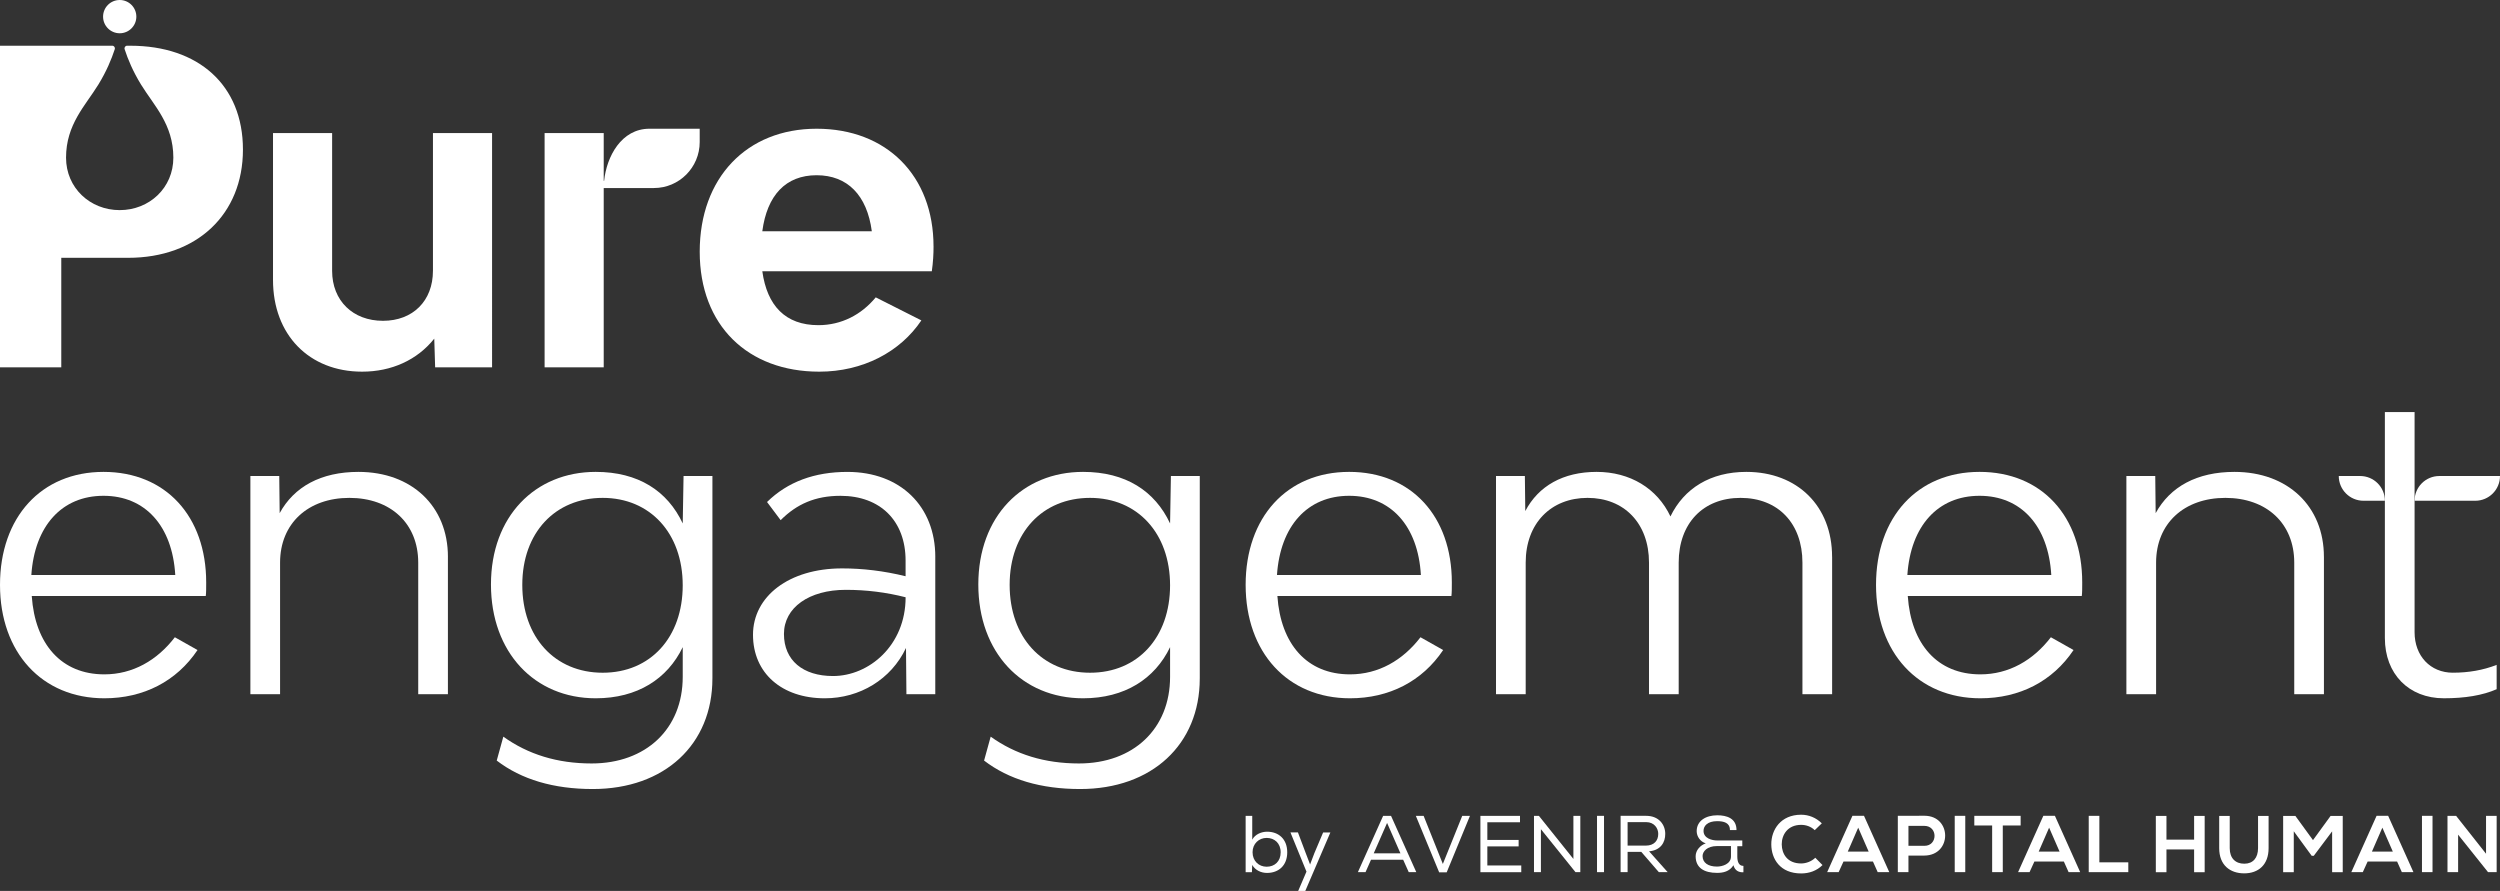 <?xml version="1.0" encoding="UTF-8"?><svg id="Calque_2" xmlns="http://www.w3.org/2000/svg" viewBox="0 0 1514.87 539.87"><rect x="0" y="0" width="1514.87" height="539.87" fill="#333333" stroke="none"/><defs><style>.cls-1{fill:#fff;stroke-width:0px;}</style></defs><g id="Layer_1"><path class="cls-1" d="m124.69,361.16H19.24c2,29.24,17.99,47.47,43.98,47.47,17.24,0,31.99-8.49,42.73-22.49l13.74,7.75c-12.74,18.99-32.73,29.24-56.47,29.24C25.49,423.13,0,395.39,0,354.41s24.99-68.47,62.72-68.47,62.22,26.99,62.22,66.97c0,3.5,0,6.24-.25,8.25Zm-105.7-12.75h87.21c-1.75-29.74-18.24-47.98-43.48-47.98s-41.73,18.24-43.73,47.98Z"/><path class="cls-1" d="m271.41,337.42v83.21h-17.99v-79.71c0-23.74-16.74-39.23-41.73-39.23s-41.98,15.49-41.98,39.23v79.71h-17.99v-132.19h17.49l.25,22.49c8.75-15.99,24.99-24.99,47.73-24.99,32.24,0,54.23,20.74,54.23,51.48Z"/><path class="cls-1" d="m431.68,411.14c0,39.98-28.99,66.97-72.47,66.97-23.74,0-43.23-5.75-58.22-17.24l4-14.49c14.99,10.75,32.74,16.24,53.48,16.24,32.98,0,55.23-20.99,55.23-52.48v-18c-9.25,19.24-27.49,30.99-52.73,30.99-36.98,0-63.47-27.74-63.47-68.97s26.74-68.22,63.47-68.22c25.74,0,43.48,11.5,52.73,31.24l.5-28.74h17.49v122.7Zm-17.99-56.48c0-31.49-19.74-52.97-48.48-52.97s-48.73,20.99-48.73,52.73,19.74,53.22,48.73,53.22,48.48-21.49,48.48-52.97Z"/><path class="cls-1" d="m566.73,337.42v83.21h-17.49l-.25-27.99c-9,18.99-27.99,30.49-49.23,30.49-25.99,0-43.48-15.24-43.48-38.48s21.74-40.23,53.98-40.23c12.49,0,25.24,1.5,38.48,4.75v-9.5c0-23.99-15.24-39.23-39.48-39.23-15.24,0-26.49,5-36.23,14.75l-8.25-11c12.5-12.24,28.74-18.24,48.73-18.24,31.99,0,53.23,20.74,53.23,51.48Zm-17.99,24.49c-11.75-3-23.74-4.5-36.23-4.5-22.24,0-37.48,10.74-37.48,26.74s11.5,25.49,29.74,25.49c21.74,0,43.98-18.49,43.98-47.73Z"/><path class="cls-1" d="m726.99,411.14c0,39.98-28.99,66.97-72.47,66.97-23.74,0-43.23-5.75-58.22-17.24l4-14.49c14.99,10.75,32.74,16.24,53.48,16.24,32.98,0,55.23-20.99,55.23-52.48v-18c-9.25,19.24-27.49,30.99-52.73,30.99-36.98,0-63.47-27.74-63.47-68.97s26.74-68.22,63.47-68.22c25.74,0,43.48,11.5,52.73,31.24l.5-28.74h17.49v122.7Zm-17.99-56.48c0-31.49-19.74-52.97-48.48-52.97s-48.73,20.99-48.73,52.73,19.74,53.22,48.73,53.22,48.48-21.49,48.48-52.97Z"/><path class="cls-1" d="m879.48,361.16h-105.45c2,29.24,17.99,47.47,43.98,47.47,17.24,0,31.99-8.49,42.73-22.49l13.74,7.75c-12.74,18.99-32.73,29.24-56.47,29.24-37.73,0-63.22-27.74-63.22-68.72s24.99-68.47,62.72-68.47,62.22,26.99,62.22,66.97c0,3.5,0,6.24-.25,8.25Zm-105.7-12.75h87.21c-1.75-29.74-18.24-47.98-43.48-47.98s-41.73,18.24-43.73,47.98Z"/><path class="cls-1" d="m1110.17,337.42v83.21h-17.99v-79.71c0-23.74-14.75-39.23-37.49-39.23s-37.49,15.49-37.49,39.23v79.71h-17.99v-79.71c0-23.74-15-39.23-37.23-39.23s-37.49,15.49-37.49,39.23v79.71h-17.99v-132.19h17.49l.25,21.24c8-15.24,22.99-23.74,43.23-23.74s36.73,10,44.73,26.99c8.25-16.99,24.24-26.99,45.98-26.99,30.98,0,51.97,20.74,51.97,51.48Z"/><path class="cls-1" d="m1261.46,361.16h-105.45c2,29.24,17.99,47.47,43.98,47.47,17.24,0,31.99-8.49,42.73-22.49l13.74,7.75c-12.74,18.99-32.73,29.24-56.47,29.24-37.73,0-63.22-27.74-63.22-68.72s24.99-68.47,62.72-68.47,62.22,26.99,62.22,66.97c0,3.5,0,6.24-.25,8.25Zm-105.7-12.75h87.21c-1.75-29.74-18.24-47.98-43.48-47.98s-41.73,18.24-43.73,47.98Z"/><path class="cls-1" d="m1408.18,337.42v83.21h-17.99v-79.71c0-23.74-16.74-39.23-41.73-39.23s-41.98,15.49-41.98,39.23v79.71h-18v-132.19h17.49l.25,22.49c8.75-15.99,24.99-24.99,47.73-24.99,32.23,0,54.22,20.74,54.22,51.48Z"/><path class="cls-1" d="m1514.87,288.44h-36.77c-8.28,0-14.99,6.71-14.99,14.99h36.77c8.28,0,14.99-6.71,14.99-14.99Z"/><path class="cls-1" d="m1417.17,288.44h12.96c8.28,0,14.99,6.71,14.99,14.99h-12.96c-8.28,0-14.99-6.71-14.99-14.99Z"/><path class="cls-1" d="m1486.35,407.63c-13.74,0-23.24-10.24-23.24-24.49v-133.44h-18v136.94c0,21.74,14.49,36.48,35.74,36.48,12.74,0,23.49-1.75,31.99-5.5v-14.74c-8.25,3.25-17.24,4.74-26.49,4.74Z"/><circle class="cls-1" cx="72.54" cy="10.08" r="10.08"/><path class="cls-1" d="m79,27.7h-1.98c-1.11,0-1.84,1.09-1.49,2.14,0,.01,0,.03.01.04,1.91,5.89,4.99,13.34,9.92,21.37,7.82,12.73,19.58,24.1,19.58,44.29,0,18.3-14.56,31.78-32.51,31.78s-32.51-13.48-32.51-31.78c0-20.19,11.76-31.56,19.58-44.29,4.93-8.03,8.01-15.48,9.92-21.37,0-.01,0-.03.01-.04.35-1.05-.39-2.14-1.49-2.14H0v194.88h37.13v-66.36h40.55c41.61,0,69.53-26.33,69.53-65.57s-27.13-62.94-68.21-62.94Z"/><path class="cls-1" d="m262.34,164.11c0,18.17-12.11,30.28-30.28,30.28s-30.81-12.12-30.81-30.28v-83.48h-35.82v89.02c0,33.18,21.86,55.56,53.99,55.56,17.91,0,33.45-7.11,43.72-20.01l.53,17.38h34.5V80.63h-35.82v83.48Z"/><path class="cls-1" d="m565.67,149.37c0-42.93-28.44-71.37-70.84-71.37s-70.84,29.76-70.84,74.53,29.23,72.68,72.42,72.68c26.33,0,48.98-11.85,61.89-31.07l-27.65-13.96c-8.69,10.54-20.81,16.85-34.76,16.85-20.02,0-31.08-11.85-33.97-32.66h102.71c.79-5.53,1.05-10.53,1.05-15.01Zm-103.76-9.22c2.9-21.86,14.22-33.97,32.92-33.97s30.55,12.12,33.45,33.97h-66.36Z"/><path class="cls-1" d="m393.56,78c-17.12,0-25.99,16.92-27.49,31.56h-.25v-28.93h-35.82v141.95h35.82v-108.64h30.42c15.32,0,27.74-12.48,27.74-27.87v-8.07h-30.42Z"/><path class="cls-1" d="m842.89,494.36l15.31,34.12h-4.58l-3.37-7.51h-19.49l-3.32,7.51h-4.63l15.3-34.12h4.78Zm-2.39,4.29l-8.09,18.42h16.18l-8.09-18.42Z"/><path class="cls-1" d="m862.64,494.36l11.65,29.15,11.75-29.15h4.68l-14.09,34.21h-4.58l-14.13-34.21h4.73Z"/><path class="cls-1" d="m897.06,494.36h23.98v3.9h-19.79v10.68h18.96v3.95h-18.96v11.55h20.56v4.05h-24.76v-34.12Z"/><path class="cls-1" d="m932.49,494.36l20.91,26.12v-26.12h4.19v34.12h-2.93l-20.95-26.03v26.03h-4.19v-34.12h2.97Z"/><path class="cls-1" d="m967.71,494.36h4.24v34.12h-4.24v-34.12Z"/><path class="cls-1" d="m994.53,516.19h-8.29v12.28h-4.24v-34.12h15.5c7.7,0,11.55,5.36,11.55,10.92.05,5.17-2.78,9.99-9.8,10.58l11.26,12.62h-5.36l-10.62-12.28Zm10.28-10.82c.05-3.41-2.39-7.21-7.31-7.21h-11.26v14.23h11.06c5.12,0,7.5-3.17,7.5-7.02Z"/><path class="cls-1" d="m1048.24,502.89c0-4.34-3.7-5.31-7.75-5.31-5.85,0-8.29,2.92-8.24,5.95.05,4.43,5.02,5.75,8.33,5.75h15.16v3.46h-3.02v6.33c0,2.92.83,5.66,3.7,5.61v3.85c-2.68.2-5.17-.93-6.04-4.24-2.39,3.85-6.29,4.63-9.9,4.63-7.89,0-13.01-3.07-13.01-10.09,0-3.61,2.83-6.68,6.14-7.8-3.31-1.02-5.51-4.14-5.51-7.41,0-6.19,5.46-9.6,12.48-9.6,5.71,0,11.65,1.8,11.65,8.97h-3.99v-.1Zm-7.94,9.79c-5.8,0-8.63,3.22-8.63,6.04,0,4.05,3.36,6.38,8.73,6.38,3.16,0,8.48-1.46,8.48-6.14v-6.29h-8.58Z"/><path class="cls-1" d="m1104.35,524.19c-3.5,3.46-8.04,5.07-12.96,5.07-12.68,0-18.03-8.73-18.08-17.6-.05-8.92,5.75-17.98,18.08-17.98,4.63,0,9.02,1.76,12.53,5.22l-4.29,4.14c-2.25-2.2-5.27-3.22-8.24-3.22-8.24,0-11.8,6.14-11.75,11.84.05,5.65,3.31,11.55,11.75,11.55,2.97,0,6.33-1.22,8.58-3.46l4.38,4.44Z"/><path class="cls-1" d="m1134.9,522.04h-17.84l-2.93,6.43h-6.96l15.3-34.12h7.02l15.31,34.12h-7.02l-2.87-6.43Zm-8.92-20.52l-6.33,14.52h12.67l-6.34-14.52Z"/><path class="cls-1" d="m1156.42,518.43v10.04h-6.44v-34.12c5.31,0,10.77-.05,16.09-.05,16.77,0,16.81,23.98,0,24.13h-9.65Zm0-5.9h9.65c8.24,0,8.19-12.09,0-12.09h-9.65v12.09Z"/><path class="cls-1" d="m1184.46,528.47v-34.12h6.39v34.12h-6.39Z"/><path class="cls-1" d="m1207.14,500.2h-10.81v-5.85h28.07v5.85h-10.82v28.27h-6.44v-28.27Z"/><path class="cls-1" d="m1250.58,522.04h-17.84l-2.93,6.43h-6.96l15.3-34.12h7.02l15.31,34.12h-7.02l-2.87-6.43Zm-8.92-20.52l-6.33,14.52h12.67l-6.34-14.52Z"/><path class="cls-1" d="m1272.1,494.36v28.17h17.54v5.95h-23.98v-34.12h6.44Z"/><path class="cls-1" d="m1329.52,528.52v-13.8h-16.76v13.8h-6.44v-34.12h6.44v14.38h16.76v-14.38h6.39v34.12h-6.39Z"/><path class="cls-1" d="m1374.65,494.41v19.54c0,10.09-6.19,15.26-14.77,15.26s-15.16-4.97-15.16-15.26v-19.54h6.38v19.54c0,6.14,3.51,9.41,8.83,9.41s8.33-3.56,8.33-9.41v-19.54h6.38Z"/><path class="cls-1" d="m1413.15,503.76l-11.11,14.81h-1.27l-10.86-14.86v24.81h-6.44v-34.12h7.41l10.67,14.67,10.67-14.67h7.36v34.12h-6.43v-24.76Z"/><path class="cls-1" d="m1452.51,522.04h-17.84l-2.93,6.43h-6.96l15.3-34.12h7.02l15.31,34.12h-7.02l-2.87-6.43Zm-8.92-20.52l-6.33,14.52h12.67l-6.34-14.52Z"/><path class="cls-1" d="m1467.59,528.47v-34.12h6.39v34.12h-6.39Z"/><path class="cls-1" d="m1506.41,517.31v-22.95h6.43v34.12h-5.22l-18.13-22.71v22.71h-6.44v-34.12h5.22l18.13,22.95Z"/><path class="cls-1" d="m758.79,508.8c1.71-3.27,5.61-4.83,9.02-4.83,6.88,0,12.19,4.39,12.19,12.49s-5.32,12.49-12.24,12.49c-3.56,0-7.07-1.56-8.98-4.83l-.19,4.39h-3.8v-34.14h4v14.44Zm.2,7.61c0,5.27,3.76,8.78,8.54,8.78s8.49-3.17,8.49-8.73-3.8-8.73-8.49-8.73-8.54,3.51-8.54,8.68Z"/><path class="cls-1" d="m790.92,539.87h-4.29l5.02-11.71-9.71-23.75h4.54l4.73,12.54,2.63,6.88,2.59-6.83,5.32-12.58h4.39l-15.22,35.46Z"/></g></svg>